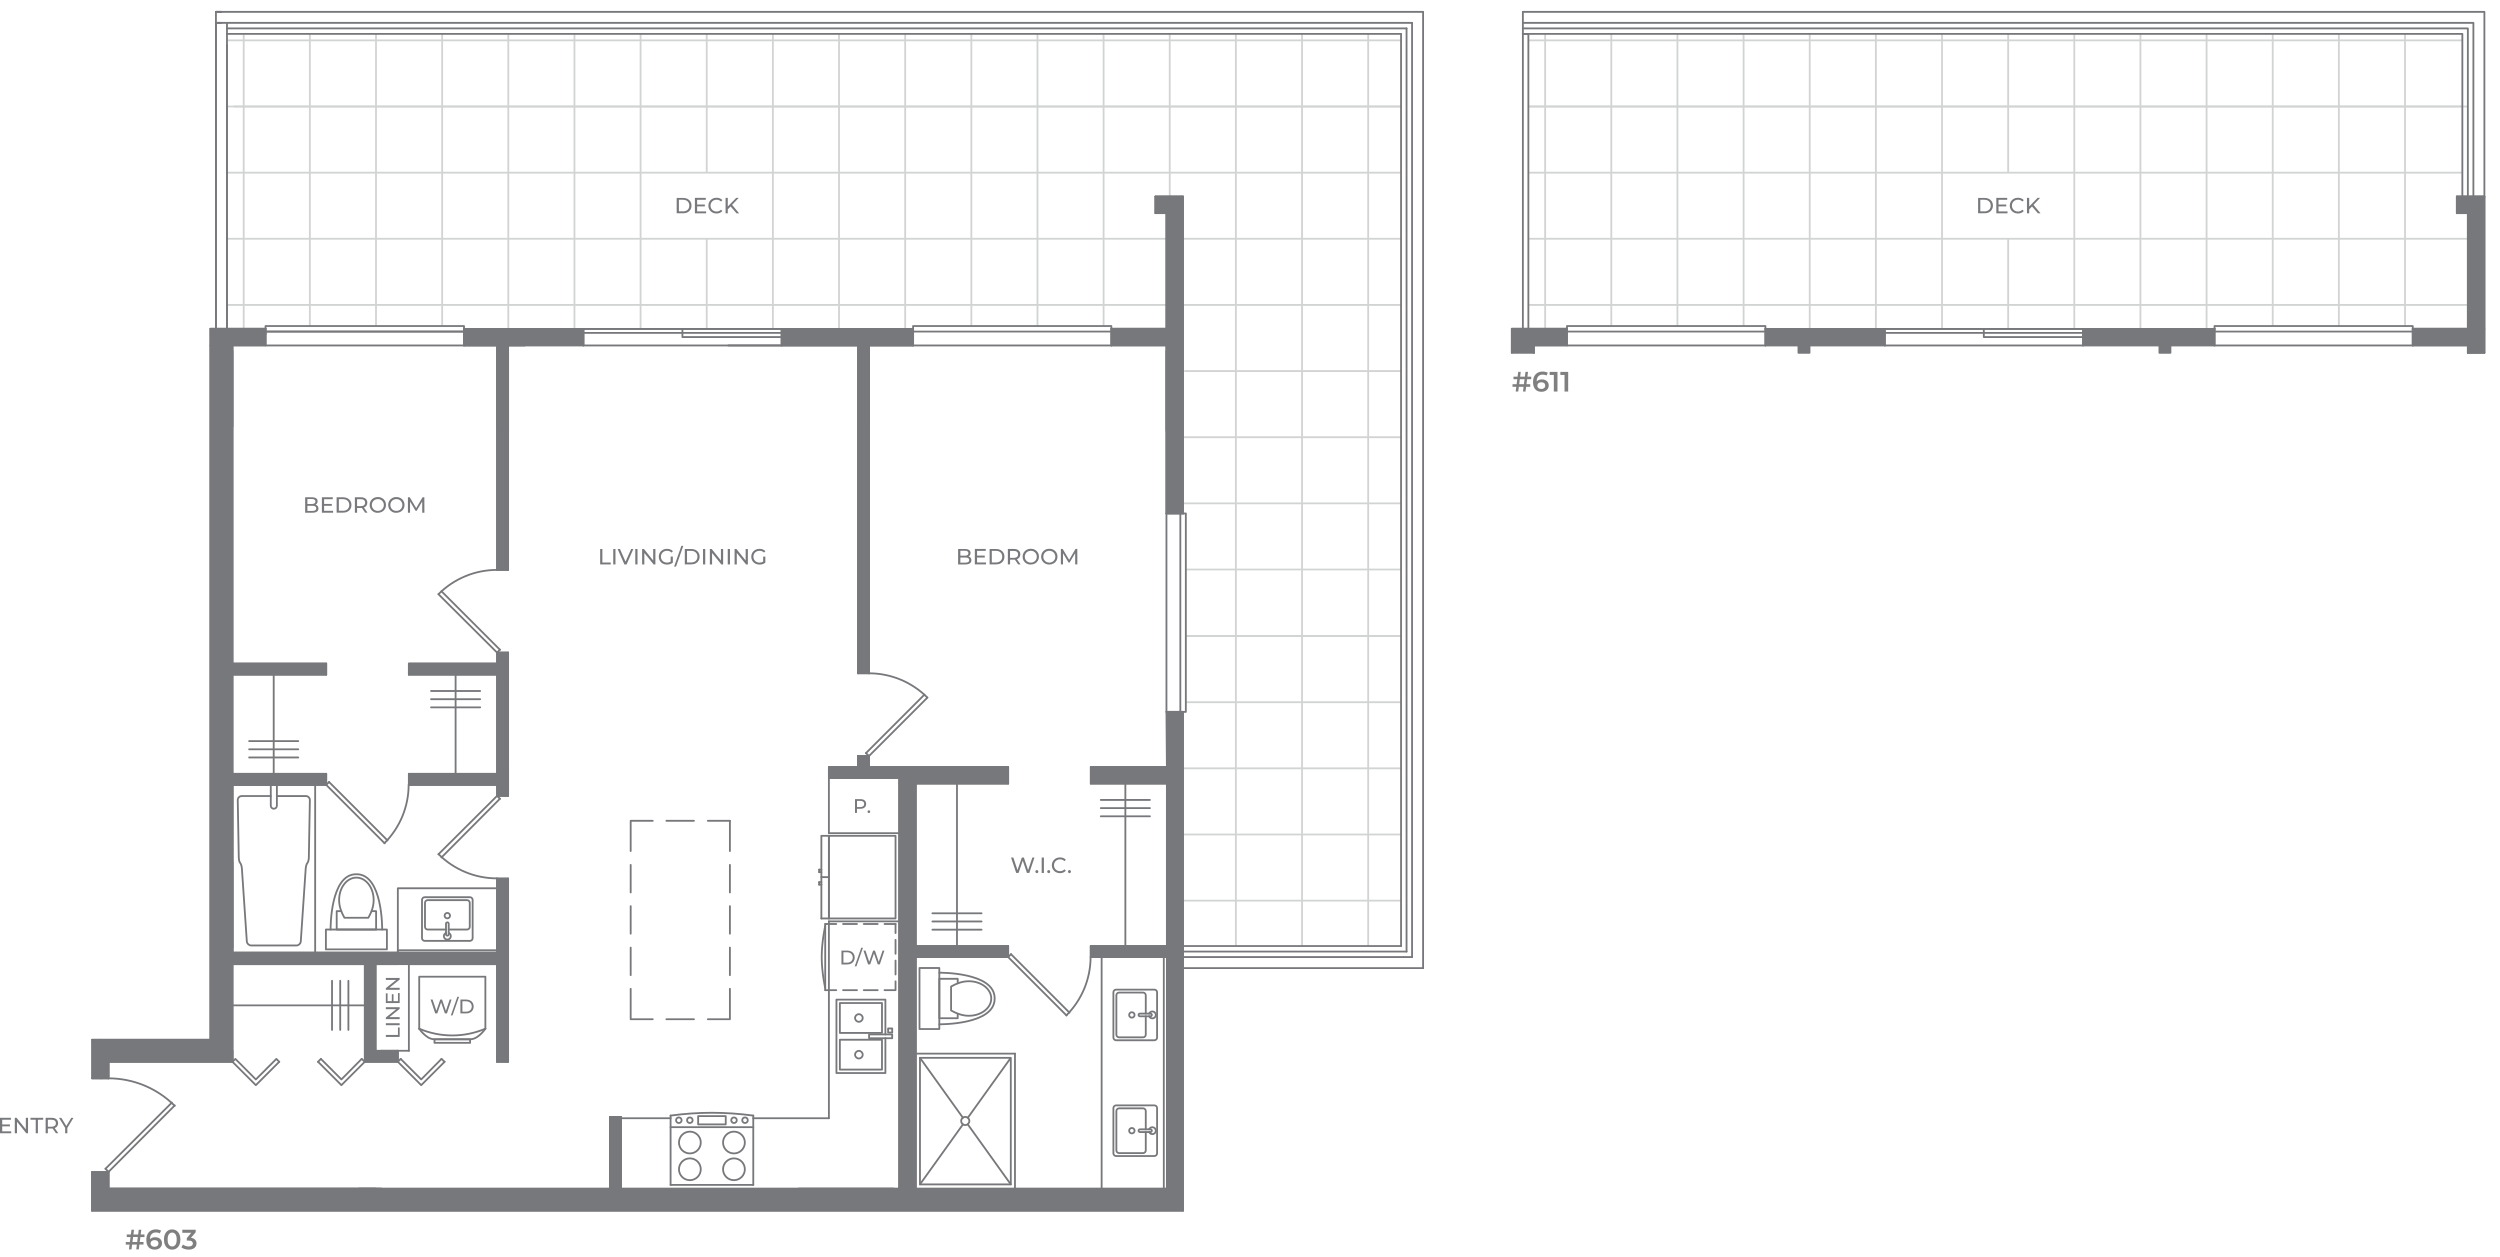 <?xml version="1.0" encoding="utf-8"?>
<!-- Generator: Adobe Illustrator 28.1.0, SVG Export Plug-In . SVG Version: 6.00 Build 0)  -->
<svg version="1.1" xmlns="http://www.w3.org/2000/svg" xmlns:xlink="http://www.w3.org/1999/xlink" x="0px" y="0px"
	 viewBox="0 0 754.38 379.26" style="enable-background:new 0 0 754.38 379.26;" xml:space="preserve">
<style type="text/css">
	.st0{fill:#78797C;}
	.st1{fill:none;stroke:#D2D4D4;stroke-width:0.554;stroke-linejoin:round;stroke-miterlimit:10;}
	.st2{fill:#77787B;stroke:#77787B;stroke-width:0.554;stroke-linejoin:round;stroke-miterlimit:10;}
	.st3{fill:none;stroke:#77787B;stroke-width:0.554;stroke-linecap:round;stroke-linejoin:round;stroke-miterlimit:10;}
	.st4{fill:#7F7F7F;}
</style>
<g id="Plans">
	<g>
		<g>
			<g>
				<path class="st0" d="M596.9,59.72h1.96c0.49,0,0.93,0.1,1.31,0.29c0.38,0.2,0.68,0.47,0.89,0.82c0.21,0.35,0.32,0.76,0.32,1.21
					c0,0.46-0.11,0.86-0.32,1.21c-0.21,0.35-0.51,0.63-0.89,0.82c-0.38,0.2-0.82,0.29-1.31,0.29h-1.96V59.72z M598.82,63.79
					c0.38,0,0.71-0.07,1-0.22c0.29-0.15,0.51-0.35,0.66-0.62c0.16-0.26,0.23-0.57,0.23-0.91c0-0.35-0.08-0.65-0.23-0.92
					s-0.38-0.47-0.66-0.62c-0.29-0.15-0.62-0.22-1-0.22h-1.26v3.5H598.82z"/>
				<path class="st0" d="M605.77,63.79v0.58h-3.38v-4.66h3.29v0.58h-2.62v1.43h2.33v0.57h-2.33v1.5H605.77z"/>
				<path class="st0" d="M607.65,64.12c-0.38-0.21-0.67-0.49-0.88-0.85s-0.32-0.77-0.32-1.22c0-0.45,0.11-0.86,0.32-1.22
					c0.21-0.36,0.51-0.64,0.88-0.85c0.38-0.21,0.8-0.31,1.26-0.31c0.36,0,0.7,0.06,1,0.18c0.3,0.12,0.56,0.3,0.77,0.54l-0.43,0.42
					c-0.35-0.37-0.79-0.55-1.31-0.55c-0.35,0-0.66,0.08-0.94,0.23s-0.5,0.37-0.66,0.64c-0.16,0.27-0.24,0.58-0.24,0.92
					c0,0.34,0.08,0.64,0.24,0.91c0.16,0.27,0.38,0.49,0.66,0.64s0.59,0.23,0.94,0.23c0.52,0,0.96-0.19,1.31-0.56l0.43,0.42
					c-0.21,0.24-0.47,0.42-0.78,0.55s-0.64,0.19-1,0.19C608.45,64.43,608.03,64.32,607.65,64.12z"/>
				<path class="st0" d="M613.16,62.3l-0.85,0.87v1.2h-0.67v-4.66h0.67v2.6l2.53-2.6h0.76l-1.99,2.1l2.12,2.56h-0.78L613.16,62.3z"
					/>
			</g>
			<line class="st1" x1="461.19" y1="32.14" x2="743.02" y2="32.14"/>
			<line class="st1" x1="461.19" y1="52.1" x2="743.02" y2="52.1"/>
			<line class="st1" x1="461.19" y1="72.05" x2="744.68" y2="72.05"/>
			<line class="st1" x1="461.19" y1="12.18" x2="743.02" y2="12.18"/>
			<line class="st1" x1="461.19" y1="32.14" x2="744.68" y2="32.14"/>
			<line class="st1" x1="461.19" y1="92.01" x2="744.68" y2="92.01"/>
			<line class="st1" x1="466.25" y1="101.05" x2="466.25" y2="10.23"/>
			<line class="st1" x1="486.21" y1="98.33" x2="486.21" y2="10.23"/>
			<line class="st1" x1="506.17" y1="98.33" x2="506.17" y2="10.23"/>
			<line class="st1" x1="526.13" y1="98.33" x2="526.13" y2="10.23"/>
			<line class="st1" x1="546.09" y1="99.21" x2="546.09" y2="10.23"/>
			<line class="st1" x1="566.05" y1="99.21" x2="566.05" y2="10.23"/>
			<line class="st1" x1="586.01" y1="99.21" x2="586.01" y2="10.23"/>
			<line class="st1" x1="645.88" y1="99.21" x2="645.88" y2="10.23"/>
			<line class="st1" x1="625.92" y1="99.21" x2="625.92" y2="10.23"/>
			<line class="st1" x1="605.97" y1="52.1" x2="605.97" y2="10.23"/>
			<line class="st1" x1="605.97" y1="99.25" x2="605.97" y2="72.05"/>
			<line class="st1" x1="665.84" y1="99.21" x2="665.84" y2="10.23"/>
			<line class="st1" x1="685.8" y1="98.33" x2="685.8" y2="10.23"/>
			<line class="st1" x1="705.76" y1="98.32" x2="705.76" y2="10.23"/>
			<line class="st1" x1="725.72" y1="98.33" x2="725.72" y2="10.23"/>
			<polygon class="st2" points="741.36,64.25 744.68,64.25 744.68,99.18 728.05,99.18 728.05,104.17 744.68,104.17 744.68,106.46 
				749.67,106.46 749.67,104.17 749.67,99.18 749.67,59.26 741.36,59.26 			"/>
			<polygon class="st2" points="651.61,106.46 654.93,106.46 654.93,104.24 668.24,104.24 668.24,99.25 628.56,99.25 628.56,104.24 
				651.61,104.24 			"/>
			<polyline class="st3" points="749.67,59.33 749.67,3.58 459.53,3.58 			"/>
			<polyline class="st3" points="746.35,59.33 746.35,6.9 459.53,6.9 			"/>
			<polyline class="st3" points="744.68,59.33 744.68,8.57 459.53,8.57 			"/>
			<polyline class="st3" points="743.02,59.33 743.02,10.23 459.53,10.23 			"/>
			<path class="st3" d="M728.05,99.25"/>
			<line class="st3" x1="749.67" y1="106.46" x2="749.67" y2="99.25"/>
			<line class="st3" x1="668.24" y1="99.25" x2="628.56" y2="99.25"/>
			<line class="st3" x1="568.75" y1="99.25" x2="532.72" y2="99.25"/>
			<line class="st3" x1="472.84" y1="99.25" x2="459.53" y2="99.25"/>
			<line class="st3" x1="744.68" y1="106.46" x2="744.68" y2="104.24"/>
			<line class="st3" x1="628.56" y1="104.24" x2="628.56" y2="99.25"/>
			<line class="st3" x1="568.75" y1="104.24" x2="568.75" y2="99.25"/>
			<line class="st3" x1="744.68" y1="104.24" x2="728.05" y2="104.24"/>
			<polyline class="st3" points="472.84,99.25 472.84,104.24 462.86,104.24 462.86,106.46 			"/>
			<line class="st3" x1="532.72" y1="99.25" x2="532.72" y2="104.24"/>
			<line class="st3" x1="461.19" y1="99.25" x2="461.19" y2="10.23"/>
			<line class="st3" x1="459.53" y1="99.25" x2="459.53" y2="3.58"/>
			<line class="st3" x1="744.68" y1="106.46" x2="749.67" y2="106.46"/>
			<line class="st3" x1="728.05" y1="104.24" x2="668.24" y2="104.24"/>
			<line class="st3" x1="728.05" y1="100.05" x2="668.24" y2="100.05"/>
			<polyline class="st3" points="728.05,99.25 728.05,98.38 668.24,98.38 668.24,99.25 			"/>
			<line class="st3" x1="668.24" y1="104.24" x2="668.24" y2="99.25"/>
			<line class="st3" x1="532.72" y1="104.24" x2="472.84" y2="104.24"/>
			<line class="st3" x1="532.72" y1="100.05" x2="472.84" y2="100.05"/>
			<polyline class="st3" points="532.72,99.25 532.72,98.38 472.84,98.38 472.84,99.25 			"/>
			<line class="st3" x1="628.56" y1="99.25" x2="568.75" y2="99.25"/>
			<line class="st3" x1="741.36" y1="59.33" x2="749.67" y2="59.33"/>
			<line class="st3" x1="741.36" y1="64.32" x2="744.68" y2="64.32"/>
			<line class="st3" x1="749.67" y1="99.25" x2="749.67" y2="59.33"/>
			<polyline class="st3" points="744.68,64.32 744.68,99.25 728.05,99.25 728.05,104.24 			"/>
			<line class="st3" x1="741.36" y1="64.32" x2="741.36" y2="59.33"/>
			<line class="st3" x1="461.19" y1="10.23" x2="459.53" y2="10.23"/>
			<line class="st3" x1="568.75" y1="100.45" x2="628.56" y2="100.45"/>
			<polyline class="st3" points="628.56,99.25 568.75,99.25 598.62,99.25 598.62,101.71 628.56,101.71 			"/>
			<line class="st3" x1="568.75" y1="104.24" x2="628.56" y2="104.24"/>
			<polyline class="st3" points="456.2,106.46 456.2,106.46 456.2,104.24 			"/>
			<line class="st3" x1="459.53" y1="99.25" x2="456.2" y2="99.25"/>
			<line class="st3" x1="456.2" y1="99.25" x2="456.2" y2="104.24"/>
			<line class="st3" x1="462.86" y1="106.46" x2="462.86" y2="106.46"/>
			<line class="st3" x1="744.68" y1="106.46" x2="744.68" y2="106.46"/>
			<path class="st3" d="M628.56,104.24"/>
			<polygon class="st2" points="532.72,99.25 532.72,104.24 542.69,104.24 542.69,106.46 546.02,106.46 546.02,104.24 
				568.75,104.24 568.75,99.25 			"/>
			<g>
				<polygon class="st2" points="462.86,106.46 462.86,106.46 462.86,106.46 462.86,106.46 462.86,106.46 462.86,106.46 
					462.86,106.46 462.86,106.46 462.86,104.17 472.84,104.17 472.84,99.18 462.86,99.18 456.2,99.18 456.2,103.11 456.2,104.17 
					456.2,106.46 456.2,106.46 456.2,106.46 456.2,106.46 456.2,106.46 456.2,106.46 456.2,106.46 456.2,106.46 456.2,106.46 
					456.2,106.46 462.86,106.46 462.86,106.46 462.86,106.46 				"/>
				<polygon class="st2" points="462.86,106.46 462.86,106.46 462.86,106.46 462.86,106.46 462.86,106.46 462.86,106.46 
					462.86,106.46 462.86,106.46 462.86,106.46 462.86,106.46 462.86,106.46 462.86,106.46 462.86,106.46 462.86,106.46 
					462.86,106.46 462.86,106.46 				"/>
			</g>
		</g>
		<g>
			<g>
				<path class="st0" d="M204.19,59.72h1.96c0.49,0,0.93,0.1,1.31,0.29c0.38,0.2,0.68,0.47,0.89,0.82c0.21,0.35,0.32,0.76,0.32,1.21
					c0,0.46-0.11,0.86-0.32,1.21c-0.21,0.35-0.51,0.63-0.89,0.82c-0.38,0.2-0.82,0.29-1.31,0.29h-1.96V59.72z M206.12,63.79
					c0.38,0,0.71-0.07,1-0.22c0.29-0.15,0.51-0.35,0.66-0.62c0.16-0.26,0.23-0.57,0.23-0.91c0-0.35-0.08-0.65-0.23-0.92
					s-0.38-0.47-0.66-0.62c-0.29-0.15-0.62-0.22-1-0.22h-1.26v3.5H206.12z"/>
				<path class="st0" d="M213.07,63.79v0.58h-3.38v-4.66h3.29v0.58h-2.62v1.43h2.33v0.57h-2.33v1.5H213.07z"/>
				<path class="st0" d="M214.95,64.12c-0.38-0.21-0.67-0.49-0.88-0.85s-0.32-0.77-0.32-1.22c0-0.45,0.11-0.86,0.32-1.22
					c0.21-0.36,0.51-0.64,0.88-0.85c0.38-0.21,0.8-0.31,1.26-0.31c0.36,0,0.7,0.06,1,0.18c0.3,0.12,0.56,0.3,0.77,0.54l-0.43,0.42
					c-0.35-0.37-0.79-0.55-1.31-0.55c-0.35,0-0.66,0.08-0.94,0.23s-0.5,0.37-0.66,0.64c-0.16,0.27-0.24,0.58-0.24,0.92
					c0,0.34,0.08,0.64,0.24,0.91c0.16,0.27,0.38,0.49,0.66,0.64s0.59,0.23,0.94,0.23c0.52,0,0.96-0.19,1.31-0.56l0.43,0.42
					c-0.21,0.24-0.47,0.42-0.78,0.55s-0.64,0.19-1,0.19C215.75,64.43,215.32,64.32,214.95,64.12z"/>
				<path class="st0" d="M220.46,62.3l-0.85,0.87v1.2h-0.67v-4.66h0.67v2.6l2.53-2.6h0.76l-1.99,2.1l2.12,2.56h-0.78L220.46,62.3z"
					/>
			</g>
			<line class="st1" x1="70.57" y1="32.14" x2="422.77" y2="32.14"/>
			<line class="st1" x1="68.49" y1="52.1" x2="422.77" y2="52.1"/>
			<line class="st1" x1="68.49" y1="72.05" x2="422.77" y2="72.05"/>
			<line class="st1" x1="68.49" y1="12.18" x2="422.77" y2="12.18"/>
			<line class="st1" x1="68.49" y1="32.14" x2="422.77" y2="32.14"/>
			<line class="st1" x1="68.49" y1="92.01" x2="422.77" y2="92.01"/>
			<line class="st1" x1="357.35" y1="111.97" x2="422.77" y2="111.97"/>
			<line class="st1" x1="356.97" y1="131.93" x2="422.77" y2="131.93"/>
			<line class="st1" x1="356.97" y1="151.89" x2="422.77" y2="151.89"/>
			<line class="st1" x1="357.83" y1="171.85" x2="422.77" y2="171.85"/>
			<line class="st1" x1="358.21" y1="191.93" x2="422.77" y2="191.93"/>
			<line class="st1" x1="357.83" y1="211.89" x2="422.77" y2="211.89"/>
			<line class="st1" x1="356.97" y1="231.85" x2="422.77" y2="231.85"/>
			<line class="st1" x1="357.83" y1="191.93" x2="422.77" y2="191.93"/>
			<line class="st1" x1="356.97" y1="251.81" x2="422.77" y2="251.81"/>
			<line class="st1" x1="356.97" y1="271.77" x2="422.77" y2="271.77"/>
			<line class="st1" x1="73.54" y1="101.05" x2="73.54" y2="10.23"/>
			<line class="st1" x1="93.5" y1="98.33" x2="93.5" y2="10.23"/>
			<line class="st1" x1="113.46" y1="98.33" x2="113.46" y2="10.23"/>
			<line class="st1" x1="133.42" y1="98.33" x2="133.42" y2="10.23"/>
			<line class="st1" x1="153.38" y1="99.21" x2="153.38" y2="10.23"/>
			<line class="st1" x1="173.34" y1="99.21" x2="173.34" y2="10.23"/>
			<line class="st1" x1="193.3" y1="99.21" x2="193.3" y2="10.23"/>
			<line class="st1" x1="253.18" y1="99.21" x2="253.18" y2="10.23"/>
			<line class="st1" x1="233.22" y1="99.21" x2="233.22" y2="10.23"/>
			<line class="st1" x1="213.26" y1="52.1" x2="213.26" y2="10.23"/>
			<line class="st1" x1="213.26" y1="99.25" x2="213.26" y2="72.05"/>
			<line class="st1" x1="273.14" y1="99.21" x2="273.14" y2="10.23"/>
			<line class="st1" x1="293.1" y1="98.33" x2="293.1" y2="10.23"/>
			<line class="st1" x1="313.06" y1="98.32" x2="313.06" y2="10.23"/>
			<line class="st1" x1="333.01" y1="98.33" x2="333.01" y2="10.23"/>
			<line class="st1" x1="352.97" y1="99.21" x2="352.97" y2="10.23"/>
			<line class="st1" x1="372.93" y1="285.47" x2="372.93" y2="10.24"/>
			<line class="st1" x1="392.89" y1="285.47" x2="392.89" y2="10.23"/>
			<line class="st1" x1="412.85" y1="285.47" x2="412.85" y2="10.24"/>
			<g>
				<path class="st0" d="M312.15,258.76l-1.56,4.66h-0.7l-1.27-3.72l-1.27,3.72h-0.71l-1.56-4.66h0.69l1.26,3.79l1.31-3.79h0.61
					l1.28,3.81l1.28-3.81H312.15z"/>
				<path class="st0" d="M312.56,263.33c-0.09-0.09-0.13-0.2-0.13-0.33c0-0.13,0.04-0.24,0.13-0.32c0.09-0.09,0.19-0.13,0.32-0.13
					c0.12,0,0.23,0.04,0.31,0.13s0.13,0.19,0.13,0.33s-0.04,0.24-0.13,0.33c-0.09,0.09-0.19,0.13-0.31,0.13
					C312.75,263.46,312.65,263.42,312.56,263.33z"/>
				<path class="st0" d="M314.33,258.76h0.67v4.66h-0.67V258.76z"/>
				<path class="st0" d="M316.13,263.33c-0.09-0.09-0.13-0.2-0.13-0.33c0-0.13,0.04-0.24,0.13-0.32c0.09-0.09,0.19-0.13,0.32-0.13
					c0.12,0,0.23,0.04,0.31,0.13s0.13,0.19,0.13,0.33s-0.04,0.24-0.13,0.33c-0.09,0.09-0.19,0.13-0.31,0.13
					C316.33,263.46,316.22,263.42,316.13,263.33z"/>
				<path class="st0" d="M318.59,263.17c-0.38-0.21-0.67-0.49-0.88-0.85s-0.32-0.77-0.32-1.22c0-0.45,0.11-0.86,0.32-1.22
					c0.21-0.36,0.51-0.64,0.88-0.85c0.38-0.21,0.8-0.31,1.26-0.31c0.36,0,0.7,0.06,1,0.18c0.3,0.12,0.56,0.3,0.77,0.54l-0.43,0.42
					c-0.35-0.37-0.79-0.55-1.31-0.55c-0.35,0-0.66,0.08-0.94,0.23s-0.5,0.37-0.66,0.64c-0.16,0.27-0.24,0.58-0.24,0.92
					c0,0.34,0.08,0.64,0.24,0.91c0.16,0.27,0.38,0.49,0.66,0.64s0.59,0.23,0.94,0.23c0.52,0,0.96-0.19,1.31-0.56l0.43,0.42
					c-0.21,0.24-0.47,0.42-0.78,0.55s-0.64,0.19-1,0.19C319.38,263.47,318.96,263.37,318.59,263.17z"/>
				<path class="st0" d="M322.4,263.33c-0.09-0.09-0.13-0.2-0.13-0.33c0-0.13,0.04-0.24,0.13-0.32c0.09-0.09,0.19-0.13,0.32-0.13
					c0.12,0,0.23,0.04,0.31,0.13s0.13,0.19,0.13,0.33s-0.04,0.24-0.13,0.33c-0.09,0.09-0.19,0.13-0.31,0.13
					C322.6,263.46,322.49,263.42,322.4,263.33z"/>
			</g>
			<g>
				<path class="st0" d="M181.1,165.66h0.67v4.08h2.52v0.58h-3.19V165.66z"/>
				<path class="st0" d="M185.05,165.66h0.67v4.66h-0.67V165.66z"/>
				<path class="st0" d="M191.11,165.66l-2.04,4.66h-0.66l-2.05-4.66h0.72l1.68,3.83l1.69-3.83H191.11z"/>
				<path class="st0" d="M191.7,165.66h0.67v4.66h-0.67V165.66z"/>
				<path class="st0" d="M197.77,165.66v4.66h-0.55l-2.79-3.47v3.47h-0.67v-4.66h0.55l2.79,3.47v-3.47H197.77z"/>
				<path class="st0" d="M202.39,167.96h0.64v1.82c-0.23,0.19-0.5,0.34-0.81,0.44c-0.31,0.1-0.62,0.15-0.96,0.15
					c-0.47,0-0.89-0.1-1.27-0.31s-0.67-0.49-0.89-0.85c-0.21-0.36-0.32-0.77-0.32-1.22c0-0.45,0.11-0.86,0.32-1.22
					c0.22-0.36,0.51-0.65,0.89-0.85c0.38-0.2,0.81-0.31,1.28-0.31c0.37,0,0.71,0.06,1.01,0.18s0.56,0.3,0.77,0.54l-0.41,0.41
					c-0.37-0.36-0.82-0.54-1.35-0.54c-0.35,0-0.67,0.08-0.96,0.23c-0.28,0.15-0.5,0.37-0.66,0.64c-0.16,0.27-0.24,0.58-0.24,0.92
					c0,0.34,0.08,0.64,0.24,0.91c0.16,0.27,0.38,0.49,0.66,0.64c0.28,0.16,0.6,0.23,0.95,0.23c0.42,0,0.78-0.1,1.09-0.3V167.96z"/>
				<path class="st0" d="M205.61,164.71h0.58l-2.2,6.27h-0.58L205.61,164.71z"/>
				<path class="st0" d="M206.64,165.66h1.96c0.49,0,0.93,0.1,1.31,0.29c0.38,0.2,0.68,0.47,0.89,0.82
					c0.21,0.35,0.32,0.76,0.32,1.21c0,0.46-0.11,0.86-0.32,1.21c-0.21,0.35-0.51,0.63-0.89,0.82c-0.38,0.2-0.82,0.29-1.31,0.29
					h-1.96V165.66z M208.57,169.73c0.38,0,0.71-0.07,1-0.22c0.29-0.15,0.51-0.35,0.66-0.62c0.16-0.26,0.23-0.57,0.23-0.91
					c0-0.35-0.08-0.65-0.23-0.92s-0.38-0.47-0.66-0.62c-0.29-0.15-0.62-0.22-1-0.22h-1.26v3.5H208.57z"/>
				<path class="st0" d="M212.14,165.66h0.67v4.66h-0.67V165.66z"/>
				<path class="st0" d="M218.21,165.66v4.66h-0.55l-2.79-3.47v3.47h-0.67v-4.66h0.55l2.79,3.47v-3.47H218.21z"/>
				<path class="st0" d="M219.6,165.66h0.67v4.66h-0.67V165.66z"/>
				<path class="st0" d="M225.67,165.66v4.66h-0.55l-2.79-3.47v3.47h-0.67v-4.66h0.55l2.79,3.47v-3.47H225.67z"/>
				<path class="st0" d="M230.3,167.96h0.64v1.82c-0.23,0.19-0.5,0.34-0.81,0.44c-0.31,0.1-0.62,0.15-0.96,0.15
					c-0.47,0-0.89-0.1-1.27-0.31s-0.67-0.49-0.89-0.85c-0.21-0.36-0.32-0.77-0.32-1.22c0-0.45,0.11-0.86,0.32-1.22
					c0.22-0.36,0.51-0.65,0.89-0.85c0.38-0.2,0.81-0.31,1.28-0.31c0.37,0,0.71,0.06,1.01,0.18s0.56,0.3,0.77,0.54l-0.41,0.41
					c-0.37-0.36-0.82-0.54-1.35-0.54c-0.35,0-0.67,0.08-0.96,0.23c-0.28,0.15-0.5,0.37-0.66,0.64c-0.16,0.27-0.24,0.58-0.24,0.92
					c0,0.34,0.08,0.64,0.24,0.91c0.16,0.27,0.38,0.49,0.66,0.64c0.28,0.16,0.6,0.23,0.95,0.23c0.42,0,0.78-0.1,1.09-0.3V167.96z"/>
			</g>
			<g>
				<path class="st0" d="M95.86,152.7c0.16,0.2,0.23,0.45,0.23,0.75c0,0.4-0.15,0.71-0.46,0.93c-0.3,0.22-0.75,0.33-1.33,0.33h-2.22
					v-4.66h2.09c0.53,0,0.94,0.11,1.23,0.32c0.29,0.21,0.44,0.51,0.44,0.88c0,0.24-0.06,0.46-0.17,0.63
					c-0.11,0.18-0.27,0.31-0.46,0.41C95.49,152.37,95.71,152.51,95.86,152.7z M92.76,150.59v1.49h1.36c0.34,0,0.6-0.06,0.79-0.19
					c0.18-0.13,0.28-0.31,0.28-0.56s-0.09-0.43-0.28-0.56c-0.18-0.13-0.45-0.19-0.79-0.19H92.76z M95.14,153.98
					c0.19-0.12,0.29-0.32,0.29-0.58c0-0.52-0.38-0.78-1.14-0.78h-1.53v1.55h1.53C94.66,154.17,94.95,154.11,95.14,153.98z"/>
				<path class="st0" d="M100.51,154.13v0.58h-3.38v-4.66h3.29v0.58h-2.62v1.43h2.33v0.57h-2.33v1.5H100.51z"/>
				<path class="st0" d="M101.58,150.05h1.96c0.49,0,0.93,0.1,1.31,0.29c0.38,0.2,0.68,0.47,0.89,0.82
					c0.21,0.35,0.32,0.76,0.32,1.21c0,0.46-0.11,0.86-0.32,1.21c-0.21,0.35-0.51,0.63-0.89,0.82c-0.38,0.2-0.82,0.29-1.31,0.29
					h-1.96V150.05z M103.51,154.13c0.38,0,0.71-0.07,1-0.22c0.29-0.15,0.51-0.35,0.66-0.62c0.16-0.26,0.23-0.57,0.23-0.91
					c0-0.35-0.08-0.65-0.23-0.92s-0.38-0.47-0.66-0.62c-0.29-0.15-0.62-0.22-1-0.22h-1.26v3.5H103.51z"/>
				<path class="st0" d="M110.19,154.71l-1-1.43c-0.12,0.01-0.22,0.01-0.29,0.01h-1.15v1.42h-0.67v-4.66h1.82
					c0.6,0,1.08,0.14,1.42,0.43s0.52,0.69,0.52,1.19c0,0.36-0.09,0.67-0.27,0.92c-0.18,0.25-0.43,0.44-0.76,0.55l1.1,1.56H110.19z
					 M109.84,152.45c0.22-0.18,0.33-0.44,0.33-0.78c0-0.34-0.11-0.59-0.33-0.77c-0.22-0.18-0.54-0.27-0.96-0.27h-1.13v2.1h1.13
					C109.3,152.73,109.62,152.64,109.84,152.45z"/>
				<path class="st0" d="M112.75,154.45c-0.38-0.21-0.67-0.49-0.89-0.86c-0.21-0.36-0.32-0.77-0.32-1.22c0-0.45,0.11-0.85,0.32-1.22
					c0.22-0.36,0.51-0.65,0.89-0.86c0.38-0.21,0.8-0.31,1.27-0.31c0.47,0,0.89,0.1,1.26,0.31c0.38,0.21,0.67,0.49,0.88,0.85
					c0.21,0.36,0.32,0.77,0.32,1.22c0,0.45-0.11,0.86-0.32,1.22s-0.51,0.65-0.88,0.85s-0.8,0.31-1.26,0.31
					C113.55,154.76,113.12,154.66,112.75,154.45z M114.94,153.94c0.27-0.16,0.49-0.37,0.65-0.64c0.16-0.27,0.24-0.58,0.24-0.91
					c0-0.34-0.08-0.64-0.24-0.92c-0.16-0.27-0.37-0.49-0.65-0.64c-0.27-0.16-0.58-0.23-0.92-0.23s-0.65,0.08-0.93,0.23
					s-0.5,0.37-0.65,0.64c-0.16,0.27-0.24,0.58-0.24,0.92c0,0.34,0.08,0.64,0.24,0.91c0.16,0.27,0.38,0.49,0.65,0.64
					s0.59,0.23,0.93,0.23S114.67,154.09,114.94,153.94z"/>
				<path class="st0" d="M118.34,154.45c-0.38-0.21-0.67-0.49-0.89-0.86c-0.21-0.36-0.32-0.77-0.32-1.22c0-0.45,0.11-0.85,0.32-1.22
					c0.22-0.36,0.51-0.65,0.89-0.86c0.38-0.21,0.8-0.31,1.27-0.31c0.47,0,0.89,0.1,1.26,0.31c0.38,0.21,0.67,0.49,0.88,0.85
					c0.21,0.36,0.32,0.77,0.32,1.22c0,0.45-0.11,0.86-0.32,1.22s-0.51,0.65-0.88,0.85s-0.8,0.31-1.26,0.31
					C119.14,154.76,118.71,154.66,118.34,154.45z M120.53,153.94c0.27-0.16,0.49-0.37,0.65-0.64c0.16-0.27,0.24-0.58,0.24-0.91
					c0-0.34-0.08-0.64-0.24-0.92c-0.16-0.27-0.37-0.49-0.65-0.64c-0.27-0.16-0.58-0.23-0.92-0.23s-0.65,0.08-0.93,0.23
					s-0.5,0.37-0.65,0.64c-0.16,0.27-0.24,0.58-0.24,0.92c0,0.34,0.08,0.64,0.24,0.91c0.16,0.27,0.38,0.49,0.65,0.64
					s0.59,0.23,0.93,0.23S120.26,154.09,120.53,153.94z"/>
				<path class="st0" d="M127.41,154.71l-0.01-3.39l-1.68,2.83h-0.31l-1.68-2.81v3.37h-0.64v-4.66h0.55l1.94,3.27l1.92-3.27h0.55
					l0.01,4.66H127.41z"/>
			</g>
			<g>
				<path class="st0" d="M136.26,301.62l-1.39,4.17h-0.63l-1.14-3.33l-1.14,3.33h-0.64l-1.39-4.17h0.61l1.13,3.39l1.17-3.39h0.55
					l1.15,3.41l1.15-3.41H136.26z"/>
				<path class="st0" d="M138.01,300.78h0.52l-1.97,5.61h-0.52L138.01,300.78z"/>
				<path class="st0" d="M138.93,301.62h1.76c0.44,0,0.83,0.09,1.17,0.26c0.34,0.17,0.61,0.42,0.79,0.74
					c0.19,0.32,0.28,0.68,0.28,1.09s-0.09,0.77-0.28,1.09c-0.19,0.32-0.45,0.56-0.79,0.74c-0.34,0.18-0.73,0.26-1.17,0.26h-1.76
					V301.62z M140.66,305.28c0.34,0,0.63-0.07,0.89-0.2c0.26-0.13,0.45-0.32,0.59-0.55c0.14-0.24,0.21-0.51,0.21-0.82
					s-0.07-0.58-0.21-0.82c-0.14-0.24-0.34-0.42-0.59-0.55s-0.55-0.2-0.89-0.2h-1.13v3.13H140.66z"/>
			</g>
			<g>
				<path class="st0" d="M253.91,286.84h1.76c0.44,0,0.83,0.09,1.17,0.26c0.34,0.17,0.61,0.42,0.79,0.74
					c0.19,0.32,0.28,0.68,0.28,1.09s-0.09,0.77-0.28,1.09c-0.19,0.32-0.45,0.56-0.79,0.74c-0.34,0.18-0.73,0.26-1.17,0.26h-1.76
					V286.84z M255.63,290.49c0.34,0,0.63-0.07,0.89-0.2c0.26-0.13,0.45-0.32,0.59-0.55c0.14-0.24,0.21-0.51,0.21-0.82
					s-0.07-0.58-0.21-0.82c-0.14-0.24-0.34-0.42-0.59-0.55s-0.55-0.2-0.89-0.2h-1.13v3.13H255.63z"/>
				<path class="st0" d="M259.88,285.99h0.52l-1.97,5.61h-0.52L259.88,285.99z"/>
				<path class="st0" d="M266.88,286.84l-1.39,4.17h-0.63l-1.14-3.33l-1.14,3.33h-0.64l-1.39-4.17h0.61l1.13,3.39l1.17-3.39h0.55
					l1.15,3.41l1.15-3.41H266.88z"/>
			</g>
			<g>
				<path class="st0" d="M3.38,341.38v0.58H0v-4.66h3.29v0.58H0.67v1.43H3v0.57H0.67v1.5H3.38z"/>
				<path class="st0" d="M8.46,337.3v4.66H7.92l-2.79-3.47v3.47H4.46v-4.66H5l2.79,3.47v-3.47H8.46z"/>
				<path class="st0" d="M10.79,337.88h-1.6v-0.58h3.85v0.58h-1.6v4.08h-0.66V337.88z"/>
				<path class="st0" d="M16.88,341.96l-1-1.43c-0.12,0.01-0.22,0.01-0.29,0.01h-1.15v1.42h-0.67v-4.66h1.82
					c0.6,0,1.08,0.14,1.42,0.43s0.52,0.69,0.52,1.19c0,0.36-0.09,0.67-0.27,0.92c-0.18,0.25-0.43,0.44-0.76,0.55l1.1,1.56H16.88z
					 M16.53,339.71c0.22-0.18,0.33-0.44,0.33-0.78c0-0.34-0.11-0.59-0.33-0.77c-0.22-0.18-0.54-0.27-0.96-0.27h-1.13v2.1h1.13
					C15.98,339.98,16.3,339.89,16.53,339.71z"/>
				<path class="st0" d="M20.32,340.35v1.61h-0.66v-1.62l-1.85-3.03h0.71l1.49,2.46l1.5-2.46h0.66L20.32,340.35z"/>
			</g>
			<g>
				<path class="st0" d="M292.89,168.31c0.16,0.2,0.23,0.45,0.23,0.75c0,0.4-0.15,0.71-0.46,0.93c-0.3,0.22-0.75,0.33-1.33,0.33
					h-2.22v-4.66h2.09c0.53,0,0.94,0.11,1.23,0.32c0.29,0.21,0.44,0.51,0.44,0.88c0,0.24-0.06,0.46-0.17,0.63
					c-0.11,0.18-0.27,0.31-0.46,0.41C292.53,167.97,292.74,168.11,292.89,168.31z M289.79,166.19v1.49h1.36
					c0.34,0,0.6-0.06,0.79-0.19c0.18-0.13,0.28-0.31,0.28-0.56s-0.09-0.43-0.28-0.56c-0.18-0.13-0.45-0.19-0.79-0.19H289.79z
					 M292.17,169.59c0.19-0.12,0.29-0.32,0.29-0.58c0-0.52-0.38-0.78-1.14-0.78h-1.53v1.55h1.53
					C291.7,169.77,291.98,169.71,292.17,169.59z"/>
				<path class="st0" d="M297.54,169.73v0.58h-3.38v-4.66h3.29v0.58h-2.62v1.43h2.33v0.57h-2.33v1.5H297.54z"/>
				<path class="st0" d="M298.62,165.66h1.96c0.49,0,0.93,0.1,1.31,0.29c0.38,0.2,0.68,0.47,0.89,0.82
					c0.21,0.35,0.32,0.76,0.32,1.21c0,0.46-0.11,0.86-0.32,1.21c-0.21,0.35-0.51,0.63-0.89,0.82c-0.38,0.2-0.82,0.29-1.31,0.29
					h-1.96V165.66z M300.54,169.73c0.38,0,0.71-0.07,1-0.22c0.29-0.15,0.51-0.35,0.66-0.62c0.16-0.26,0.23-0.57,0.23-0.91
					c0-0.35-0.08-0.65-0.23-0.92s-0.38-0.47-0.66-0.62c-0.29-0.15-0.62-0.22-1-0.22h-1.26v3.5H300.54z"/>
				<path class="st0" d="M307.23,170.31l-1-1.43c-0.12,0.01-0.22,0.01-0.29,0.01h-1.15v1.42h-0.67v-4.66h1.82
					c0.6,0,1.08,0.14,1.42,0.43s0.52,0.69,0.52,1.19c0,0.36-0.09,0.67-0.27,0.92c-0.18,0.25-0.43,0.44-0.76,0.55l1.1,1.56H307.23z
					 M306.87,168.06c0.22-0.18,0.33-0.44,0.33-0.78c0-0.34-0.11-0.59-0.33-0.77c-0.22-0.18-0.54-0.27-0.96-0.27h-1.13v2.1h1.13
					C306.33,168.33,306.65,168.24,306.87,168.06z"/>
				<path class="st0" d="M309.78,170.06c-0.38-0.21-0.67-0.49-0.89-0.86c-0.21-0.36-0.32-0.77-0.32-1.22c0-0.45,0.11-0.85,0.32-1.22
					c0.22-0.36,0.51-0.65,0.89-0.86c0.38-0.21,0.8-0.31,1.27-0.31c0.47,0,0.89,0.1,1.26,0.31c0.38,0.21,0.67,0.49,0.88,0.85
					c0.21,0.36,0.32,0.77,0.32,1.22c0,0.45-0.11,0.86-0.32,1.22s-0.51,0.65-0.88,0.85s-0.8,0.31-1.26,0.31
					C310.58,170.37,310.16,170.26,309.78,170.06z M311.97,169.54c0.27-0.16,0.49-0.37,0.65-0.64c0.16-0.27,0.24-0.58,0.24-0.91
					c0-0.34-0.08-0.64-0.24-0.92c-0.16-0.27-0.37-0.49-0.65-0.64c-0.27-0.16-0.58-0.23-0.92-0.23s-0.65,0.08-0.93,0.23
					s-0.5,0.37-0.65,0.64c-0.16,0.27-0.24,0.58-0.24,0.92c0,0.34,0.08,0.64,0.24,0.91c0.16,0.27,0.38,0.49,0.65,0.64
					s0.59,0.23,0.93,0.23S311.7,169.7,311.97,169.54z"/>
				<path class="st0" d="M315.37,170.06c-0.38-0.21-0.67-0.49-0.89-0.86c-0.21-0.36-0.32-0.77-0.32-1.22c0-0.45,0.11-0.85,0.32-1.22
					c0.22-0.36,0.51-0.65,0.89-0.86c0.38-0.21,0.8-0.31,1.27-0.31c0.47,0,0.89,0.1,1.26,0.31c0.38,0.21,0.67,0.49,0.88,0.85
					c0.21,0.36,0.32,0.77,0.32,1.22c0,0.45-0.11,0.86-0.32,1.22s-0.51,0.65-0.88,0.85s-0.8,0.31-1.26,0.31
					C316.17,170.37,315.75,170.26,315.37,170.06z M317.56,169.54c0.27-0.16,0.49-0.37,0.65-0.64c0.16-0.27,0.24-0.58,0.24-0.91
					c0-0.34-0.08-0.64-0.24-0.92c-0.16-0.27-0.37-0.49-0.65-0.64c-0.27-0.16-0.58-0.23-0.92-0.23s-0.65,0.08-0.93,0.23
					s-0.5,0.37-0.65,0.64c-0.16,0.27-0.24,0.58-0.24,0.92c0,0.34,0.08,0.64,0.24,0.91c0.16,0.27,0.38,0.49,0.65,0.64
					s0.59,0.23,0.93,0.23S317.29,169.7,317.56,169.54z"/>
				<path class="st0" d="M324.44,170.31l-0.01-3.39l-1.68,2.83h-0.31l-1.68-2.81v3.37h-0.64v-4.66h0.55l1.94,3.27l1.92-3.27h0.55
					l0.01,4.66H324.44z"/>
			</g>
			<polygon class="st2" points="348.65,64.25 351.98,64.25 351.98,99.18 335.35,99.18 335.35,104.17 351.98,104.17 351.98,154.94 
				356.97,154.94 356.97,104.17 356.97,99.18 356.97,59.26 348.65,59.26 			"/>
			<polygon class="st2" points="258.9,203.15 262.23,203.15 262.23,104.24 275.53,104.24 275.53,99.25 235.86,99.25 235.86,104.24 
				258.9,104.24 			"/>
			<path class="st3" d="M115.06,358.66"/>
			<path class="st3" d="M351.98,358.66"/>
			<line class="st3" x1="356.97" y1="361.98" x2="356.97" y2="214.81"/>
			<path class="st3" d="M335.35,99.25"/>
			<line class="st3" x1="356.97" y1="154.94" x2="356.97" y2="99.25"/>
			<line class="st3" x1="275.53" y1="99.25" x2="235.86" y2="99.25"/>
			<line class="st3" x1="158.31" y1="99.25" x2="140.01" y2="99.25"/>
			<line class="st3" x1="80.13" y1="99.25" x2="66.82" y2="99.25"/>
			<path class="st3" d="M351.98,214.81"/>
			<path class="st3" d="M351.98,358.66"/>
			<line class="st3" x1="351.98" y1="154.94" x2="351.98" y2="104.24"/>
			<line class="st3" x1="351.98" y1="104.24" x2="335.35" y2="104.24"/>
			<path class="st3" d="M235.86,104.24"/>
			<path class="st3" d="M275.53,104.24"/>
			<line class="st3" x1="158.31" y1="104.24" x2="140.01" y2="104.24"/>
			<polyline class="st3" points="80.13,99.25 80.13,104.24 70.15,104.24 70.15,320.4 			"/>
			<line class="st3" x1="140.01" y1="99.25" x2="140.01" y2="104.24"/>
			<line class="st3" x1="351.98" y1="154.94" x2="356.97" y2="154.94"/>
			<line class="st3" x1="351.98" y1="214.81" x2="356.97" y2="214.81"/>
			<line class="st3" x1="351.98" y1="154.94" x2="351.98" y2="214.81"/>
			<line class="st3" x1="356.17" y1="154.94" x2="356.17" y2="214.81"/>
			<polyline class="st3" points="356.97,154.94 357.83,154.94 357.83,214.81 356.97,214.81 			"/>
			<line class="st3" x1="335.35" y1="104.24" x2="275.53" y2="104.24"/>
			<line class="st3" x1="335.35" y1="100.05" x2="275.53" y2="100.05"/>
			<polyline class="st3" points="335.35,99.25 335.35,98.38 275.53,98.38 275.53,99.25 			"/>
			<line class="st3" x1="275.53" y1="104.24" x2="275.53" y2="99.25"/>
			<line class="st3" x1="140.01" y1="104.24" x2="80.13" y2="104.24"/>
			<line class="st3" x1="140.01" y1="100.05" x2="80.13" y2="100.05"/>
			<polyline class="st3" points="140.01,99.25 140.01,98.38 80.13,98.38 80.13,99.25 			"/>
			<line class="st3" x1="348.65" y1="59.33" x2="356.97" y2="59.33"/>
			<line class="st3" x1="348.65" y1="64.32" x2="351.98" y2="64.32"/>
			<line class="st3" x1="356.97" y1="99.25" x2="356.97" y2="59.33"/>
			<polyline class="st3" points="351.98,64.32 351.98,99.25 335.35,99.25 335.35,104.24 			"/>
			<line class="st3" x1="348.65" y1="64.32" x2="348.65" y2="59.33"/>
			<line class="st3" x1="115.06" y1="358.66" x2="32.76" y2="358.66"/>
			<line class="st3" x1="32.76" y1="320.4" x2="70.15" y2="320.4"/>
			<line class="st3" x1="27.77" y1="365.31" x2="27.77" y2="353.67"/>
			<line class="st3" x1="30.44" y1="325.39" x2="30.44" y2="313.75"/>
			<line class="st3" x1="32.76" y1="358.66" x2="32.76" y2="353.67"/>
			<line class="st3" x1="32.76" y1="325.39" x2="32.76" y2="320.4"/>
			<path class="st3" d="M32.73,325.39c7.49,0,14.67,2.98,19.97,8.27"/>
			<line class="st3" x1="31.83" y1="352.67" x2="51.86" y2="332.71"/>
			<polyline class="st3" points="31.83,352.67 32.76,353.6 52.72,333.57 			"/>
			<line class="st3" x1="27.77" y1="325.39" x2="32.76" y2="325.39"/>
			<line class="st3" x1="27.77" y1="353.67" x2="32.76" y2="353.67"/>
			<g>
				<line class="st3" x1="235.86" y1="104.24" x2="235.86" y2="99.25"/>
				<line class="st3" x1="176.05" y1="104.24" x2="176.05" y2="99.25"/>
				<line class="st3" x1="235.86" y1="99.25" x2="176.05" y2="99.25"/>
				<line class="st3" x1="176.05" y1="100.45" x2="235.86" y2="100.45"/>
				<polyline class="st3" points="235.86,99.25 176.05,99.25 205.92,99.25 205.92,101.71 235.86,101.71 				"/>
				<line class="st3" x1="176.05" y1="104.24" x2="235.86" y2="104.24"/>
			</g>
			<line class="st3" x1="187.38" y1="337.03" x2="187.38" y2="358.66"/>
			<polyline class="st3" points="187.38,337.03 184.05,337.03 184.05,358.66 			"/>
			<line class="st3" x1="187.38" y1="337.43" x2="202.35" y2="337.43"/>
			<line class="st3" x1="227.3" y1="337.43" x2="250.12" y2="337.43"/>
			<line class="st3" x1="258.9" y1="104.24" x2="258.9" y2="203.17"/>
			<line class="st3" x1="258.9" y1="228.12" x2="258.9" y2="231.45"/>
			<polyline class="st3" points="262.23,203.17 262.23,104.24 275.53,104.24 			"/>
			<line class="st3" x1="262.23" y1="228.12" x2="262.23" y2="231.45"/>
			<line class="st3" x1="276.33" y1="288.8" x2="276.33" y2="358.66"/>
			<line class="st3" x1="271.34" y1="234.77" x2="271.34" y2="358.66"/>
			<line class="st3" x1="250.12" y1="234.77" x2="250.12" y2="251.41"/>
			<line class="st3" x1="250.12" y1="278.02" x2="250.12" y2="337.43"/>
			<line class="st3" x1="220.25" y1="247.68" x2="213.59" y2="247.68"/>
			<line class="st3" x1="209.4" y1="247.68" x2="201.09" y2="247.68"/>
			<polyline class="st3" points="196.96,247.68 190.31,247.68 190.31,256.8 			"/>
			<line class="st3" x1="190.31" y1="260.99" x2="190.31" y2="269.3"/>
			<line class="st3" x1="190.31" y1="273.43" x2="190.31" y2="281.74"/>
			<line class="st3" x1="190.31" y1="285.94" x2="190.31" y2="294.25"/>
			<polyline class="st3" points="190.31,298.38 190.31,307.56 196.96,307.56 			"/>
			<line class="st3" x1="201.09" y1="307.56" x2="209.4" y2="307.56"/>
			<polyline class="st3" points="213.59,307.56 220.25,307.56 220.25,298.38 			"/>
			<line class="st3" x1="220.25" y1="294.25" x2="220.25" y2="285.94"/>
			<line class="st3" x1="220.25" y1="281.74" x2="220.25" y2="273.43"/>
			<line class="st3" x1="220.25" y1="269.3" x2="220.25" y2="260.99"/>
			<line class="st3" x1="220.25" y1="256.8" x2="220.25" y2="247.68"/>
			<line class="st3" x1="276.33" y1="236.44" x2="276.33" y2="285.47"/>
			<line class="st3" x1="250.12" y1="234.77" x2="271.34" y2="234.77"/>
			<line class="st3" x1="276.33" y1="288.8" x2="304.21" y2="288.8"/>
			<line class="st3" x1="329.16" y1="288.8" x2="351.98" y2="288.8"/>
			<line class="st3" x1="276.33" y1="285.47" x2="304.21" y2="285.47"/>
			<line class="st3" x1="329.16" y1="285.47" x2="351.98" y2="285.47"/>
			<line class="st3" x1="276.33" y1="236.44" x2="304.21" y2="236.44"/>
			<line class="st3" x1="329.16" y1="236.44" x2="351.98" y2="236.44"/>
			<line class="st3" x1="250.12" y1="231.45" x2="258.9" y2="231.45"/>
			<line class="st3" x1="262.23" y1="231.45" x2="304.21" y2="231.45"/>
			<line class="st3" x1="329.16" y1="231.45" x2="351.98" y2="231.45"/>
			<line class="st3" x1="304.21" y1="288.8" x2="304.21" y2="285.47"/>
			<line class="st3" x1="329.16" y1="285.47" x2="329.16" y2="288.8"/>
			<path class="st3" d="M321.79,306.38c4.67-4.67,7.3-11.01,7.3-17.62"/>
			<line class="st3" x1="305.07" y1="287.93" x2="322.7" y2="305.56"/>
			<polyline class="st3" points="305.07,287.93 304.21,288.8 321.84,306.43 			"/>
			<line class="st3" x1="304.21" y1="236.44" x2="304.21" y2="231.45"/>
			<line class="st3" x1="329.16" y1="231.45" x2="329.16" y2="236.44"/>
			<line class="st3" x1="262.23" y1="228.12" x2="258.9" y2="228.12"/>
			<line class="st3" x1="258.9" y1="203.17" x2="262.23" y2="203.17"/>
			<path class="st3" d="M279.81,210.47c-4.67-4.67-11.01-7.3-17.62-7.3"/>
			<line class="st3" x1="261.3" y1="227.26" x2="278.93" y2="209.62"/>
			<polyline class="st3" points="261.3,227.26 262.23,228.12 279.86,210.49 			"/>
			<line class="st3" x1="250.12" y1="231.45" x2="250.12" y2="234.77"/>
			<line class="st3" x1="250.12" y1="251.41" x2="271.34" y2="251.41"/>
			<line class="st3" x1="250.12" y1="278.02" x2="271.34" y2="278.02"/>
			<line class="st3" x1="332.42" y1="358.66" x2="332.42" y2="288.8"/>
			<line class="st3" x1="351.18" y1="358.66" x2="351.18" y2="288.8"/>
			<line class="st3" x1="306.27" y1="317.94" x2="306.27" y2="358.66"/>
			<line class="st3" x1="277.6" y1="357.39" x2="290.57" y2="339.29"/>
			<line class="st3" x1="305.01" y1="357.39" x2="292.03" y2="339.29"/>
			<path class="st3" d="M291.27,337.03c-0.68,0-1.23,0.55-1.23,1.23c0,0.68,0.55,1.23,1.23,1.23c0.68,0,1.23-0.55,1.23-1.23
				C292.5,337.58,291.95,337.03,291.27,337.03"/>
			<line class="st3" x1="290.57" y1="337.3" x2="277.6" y2="319.2"/>
			<polyline class="st3" points="292.03,337.3 305.01,319.2 305.01,357.39 277.6,357.39 277.6,319.2 305.01,319.2 			"/>
			<line class="st3" x1="306.27" y1="317.94" x2="276.33" y2="317.94"/>
			<polyline class="st3" points="70.15,320.4 77.2,327.45 84.26,320.4 			"/>
			<polyline class="st3" points="70.15,320.4 71.02,319.53 77.2,325.72 83.39,319.53 84.26,320.4 			"/>
			<line class="st3" x1="95.97" y1="320.4" x2="96.83" y2="319.53"/>
			<line class="st3" x1="110.07" y1="320.4" x2="109.14" y2="319.53"/>
			<polyline class="st3" points="109.14,319.53 103.02,325.72 96.83,319.53 			"/>
			<polyline class="st3" points="110.07,320.4 103.02,327.45 95.97,320.4 			"/>
			<line class="st3" x1="120.05" y1="320.4" x2="120.91" y2="319.53"/>
			<line class="st3" x1="134.15" y1="320.4" x2="133.22" y2="319.53"/>
			<polyline class="st3" points="133.22,319.53 127.1,325.72 120.91,319.53 			"/>
			<polyline class="st3" points="134.15,320.4 127.1,327.45 120.05,320.4 			"/>
			<line class="st3" x1="148.33" y1="287.6" x2="70.15" y2="287.6"/>
			<line class="st3" x1="120.05" y1="290.93" x2="70.15" y2="290.93"/>
			<line class="st3" x1="123.38" y1="290.93" x2="123.38" y2="317.07"/>
			<polyline class="st3" points="70.15,287.6 149.99,287.6 149.99,265.11 			"/>
			<line class="st3" x1="70.15" y1="236.84" x2="98.43" y2="236.84"/>
			<polyline class="st3" points="123.38,236.84 149.99,236.84 149.99,240.16 			"/>
			<line class="st3" x1="70.15" y1="233.51" x2="98.43" y2="233.51"/>
			<line class="st3" x1="123.38" y1="233.51" x2="149.99" y2="233.51"/>
			<line class="st3" x1="149.99" y1="240.16" x2="153.32" y2="240.16"/>
			<line class="st3" x1="153.32" y1="265.11" x2="149.99" y2="265.11"/>
			<path class="st3" d="M132.34,257.75c4.67,4.67,11.01,7.3,17.62,7.3"/>
			<line class="st3" x1="150.85" y1="241.03" x2="133.22" y2="258.73"/>
			<polyline class="st3" points="150.85,241.03 149.99,240.16 132.29,257.79 			"/>
			<polyline class="st3" points="149.99,268.04 120.05,268.04 120.05,287.6 			"/>
			<polyline class="st3" points="149.99,286.73 120.05,286.73 120.05,287.6 			"/>
			<line class="st3" x1="98.43" y1="236.84" x2="98.43" y2="233.51"/>
			<line class="st3" x1="123.38" y1="233.51" x2="123.38" y2="236.84"/>
			<line class="st3" x1="149.99" y1="104.24" x2="149.99" y2="171.97"/>
			<line class="st3" x1="149.99" y1="196.92" x2="149.99" y2="200.24"/>
			<line class="st3" x1="149.99" y1="203.57" x2="149.99" y2="233.51"/>
			<line class="st3" x1="153.32" y1="104.24" x2="153.32" y2="171.97"/>
			<line class="st3" x1="153.32" y1="196.92" x2="153.32" y2="240.16"/>
			<line class="st3" x1="70.15" y1="203.57" x2="98.43" y2="203.57"/>
			<line class="st3" x1="70.15" y1="200.24" x2="98.43" y2="200.24"/>
			<line class="st3" x1="123.38" y1="203.57" x2="149.99" y2="203.57"/>
			<line class="st3" x1="98.43" y1="203.57" x2="98.43" y2="200.24"/>
			<polyline class="st3" points="149.99,200.24 123.38,200.24 123.38,203.57 			"/>
			<line class="st3" x1="149.99" y1="196.92" x2="153.32" y2="196.92"/>
			<path class="st3" d="M116.01,254.42c4.67-4.67,7.3-11.01,7.3-17.62"/>
			<line class="st3" x1="99.29" y1="235.97" x2="116.92" y2="253.6"/>
			<polyline class="st3" points="99.29,235.97 98.43,236.84 116.06,254.47 			"/>
			<path class="st3" d="M149.96,171.97c-6.61,0-12.95,2.63-17.62,7.3"/>
			<line class="st3" x1="150.85" y1="196.05" x2="133.22" y2="178.42"/>
			<polyline class="st3" points="150.85,196.05 149.99,196.92 132.29,179.29 			"/>
			<line class="st3" x1="149.99" y1="171.97" x2="153.32" y2="171.97"/>
			<line class="st3" x1="110.07" y1="320.4" x2="120.05" y2="320.4"/>
			<line class="st3" x1="115.06" y1="317.07" x2="120.05" y2="317.07"/>
			<line class="st3" x1="123.38" y1="290.93" x2="149.99" y2="290.93"/>
			<line class="st3" x1="153.32" y1="290.93" x2="153.32" y2="290.93"/>
			<line class="st3" x1="153.32" y1="265.11" x2="153.32" y2="320.4"/>
			<line class="st3" x1="115.06" y1="317.07" x2="110.07" y2="320.4"/>
			<line class="st3" x1="149.99" y1="320.4" x2="149.99" y2="290.93"/>
			<line class="st3" x1="120.05" y1="317.07" x2="123.38" y2="317.07"/>
			<line class="st3" x1="153.32" y1="320.4" x2="149.99" y2="320.4"/>
			<line class="st3" x1="120.05" y1="317.07" x2="120.05" y2="320.4"/>
			<polyline class="st3" points="70.15,320.4 70.15,320.4 70.15,317.07 70.15,317.07 			"/>
			<polyline class="st3" points="27.77,365.31 356.97,365.31 351.98,365.31 			"/>
			<line class="st3" x1="356.97" y1="361.98" x2="356.97" y2="365.31"/>
			<polyline class="st3" points="27.77,313.75 63.5,313.75 63.5,104.24 			"/>
			<line class="st3" x1="66.82" y1="99.25" x2="63.5" y2="99.25"/>
			<line class="st3" x1="63.5" y1="99.25" x2="63.5" y2="104.24"/>
			<line class="st3" x1="149.99" y1="105.9" x2="149.99" y2="128.72"/>
			<line class="st3" x1="70.15" y1="105.9" x2="70.15" y2="128.72"/>
			<line class="st3" x1="153.32" y1="238.5" x2="153.32" y2="231.05"/>
			<line class="st3" x1="153.32" y1="105.9" x2="153.32" y2="129.59"/>
			<line class="st3" x1="258.9" y1="105.9" x2="258.9" y2="129.59"/>
			<line class="st3" x1="262.23" y1="105.9" x2="262.23" y2="129.99"/>
			<line class="st3" x1="351.98" y1="105.9" x2="351.98" y2="129.99"/>
			<line class="st3" x1="219.78" y1="104.24" x2="258.9" y2="104.24"/>
			<line class="st3" x1="70.15" y1="285.94" x2="70.15" y2="260.19"/>
			<line class="st3" x1="269.68" y1="358.66" x2="241" y2="358.66"/>
			<line class="st3" x1="113.4" y1="358.66" x2="108.34" y2="358.66"/>
			<line class="st3" x1="339.58" y1="236.44" x2="339.58" y2="285.47"/>
			<g>
				<line class="st3" x1="332.17" y1="243.85" x2="346.99" y2="243.85"/>
				<line class="st3" x1="332.17" y1="246.32" x2="346.99" y2="246.32"/>
				<line class="st3" x1="332.17" y1="241.38" x2="346.99" y2="241.38"/>
				<path class="st3" d="M339.58,236.44"/>
			</g>
			<line class="st3" x1="288.77" y1="285.47" x2="288.77" y2="236.44"/>
			<g>
				<line class="st3" x1="296.18" y1="278.06" x2="281.36" y2="278.06"/>
				<line class="st3" x1="296.18" y1="275.59" x2="281.36" y2="275.59"/>
				<line class="st3" x1="296.18" y1="280.53" x2="281.36" y2="280.53"/>
				<path class="st3" d="M288.77,285.47"/>
			</g>
			<line class="st3" x1="137.48" y1="203.57" x2="137.48" y2="233.51"/>
			<g>
				<line class="st3" x1="130.07" y1="210.98" x2="144.89" y2="210.98"/>
				<line class="st3" x1="130.07" y1="213.45" x2="144.89" y2="213.45"/>
				<line class="st3" x1="130.07" y1="208.51" x2="144.89" y2="208.51"/>
				<path class="st3" d="M137.48,203.57"/>
			</g>
			<line class="st3" x1="82.59" y1="233.51" x2="82.59" y2="203.57"/>
			<g>
				<line class="st3" x1="90" y1="226.1" x2="75.18" y2="226.1"/>
				<line class="st3" x1="90" y1="223.63" x2="75.18" y2="223.63"/>
				<line class="st3" x1="90" y1="228.57" x2="75.18" y2="228.57"/>
				<path class="st3" d="M82.59,233.51"/>
			</g>
			<line class="st3" x1="110.07" y1="303.37" x2="70.15" y2="303.37"/>
			<g>
				<line class="st3" x1="102.66" y1="295.96" x2="102.66" y2="310.78"/>
				<line class="st3" x1="100.19" y1="295.96" x2="100.19" y2="310.78"/>
				<line class="st3" x1="105.13" y1="295.96" x2="105.13" y2="310.78"/>
				<path class="st3" d="M119.58,303.37"/>
			</g>
			<g>
				<path class="st3" d="M126.5,310.41c6.37,2.72,13.58,2.72,19.96,0"/>
				<path class="st3" d="M126.5,310.41c0.67,1,1.53,1.86,2.53,2.53c0.62,0.42,1.34,0.65,2.08,0.67l10.74,0
					c0.74-0.02,1.47-0.25,2.08-0.67c1-0.67,1.86-1.53,2.53-2.53"/>
				<rect x="131.11" y="313.61" class="st3" width="10.74" height="1.07"/>
				<polyline class="st3" points="126.5,310.41 126.5,294.72 146.46,294.72 146.46,310.41 				"/>
			</g>
			<g>
				<path class="st3" d="M99.76,280.49c0,0-0.23-16.69,7.72-16.69c0.02,0,0.04,0,0.06,0s0.04,0,0.06,0c7.95,0,7.72,16.69,7.72,16.69
					"/>
				<path class="st3" d="M112.75,271.57c0-3.73-2.33-6.75-5.21-6.75s-5.21,3.02-5.21,6.75c0,1.91,0.62,3.63,1.6,5.37h7.22
					C112.14,275.2,112.75,273.48,112.75,271.57"/>
				<rect x="98.34" y="280.49" class="st3" width="18.41" height="5.98"/>
				<polyline class="st3" points="102.82,274.94 101.6,274.94 101.6,280.49 113.49,280.49 113.49,274.94 112.27,274.94 				"/>
			</g>
			<g>
				<path class="st3" d="M134.58,280.49h-5.52c-0.45,0-0.82-0.37-0.82-0.82v-7.23c0-0.45,0.37-0.82,0.82-0.82h11.87
					c0.45,0,0.82,0.37,0.82,0.82v7.23c0,0.45-0.37,0.82-0.82,0.82h-5.52"/>
				<path class="st3" d="M127.34,283.09v-11.54c0-0.45,0.37-0.82,0.82-0.82h13.64c0.45,0,0.82,0.37,0.82,0.82v11.54
					c0,0.45-0.37,0.82-0.82,0.82h-13.64C127.71,283.91,127.34,283.54,127.34,283.09z"/>
				<path class="st3" d="M134.16,276.3c0,0.45,0.37,0.82,0.82,0.82s0.82-0.37,0.82-0.82s-0.37-0.82-0.82-0.82
					S134.16,275.84,134.16,276.3L134.16,276.3z"/>
				<path class="st3" d="M134.58,281.92v-3.19c0-0.23,0.18-0.41,0.41-0.41s0.41,0.18,0.41,0.41v3.19c0,0.23-0.18,0.41-0.41,0.41
					S134.58,282.14,134.58,281.92z"/>
				<path class="st3" d="M135.4,281.51c0.25,0.11,0.45,0.3,0.55,0.55c0.23,0.53-0.02,1.15-0.55,1.38c-0.53,0.23-1.15-0.02-1.38-0.55
					c-0.23-0.53,0.02-1.15,0.55-1.38"/>
			</g>
			<g>
				<g>
					<path class="st3" d="M83.54,240.21h8.75c0.68,0,1.22,0.56,1.21,1.24l-0.31,17.32c-0.01,0.68-0.21,1.42-0.44,1.65
						c-0.23,0.23-0.45,0.97-0.5,1.65l-1.49,22c-0.05,0.68-0.64,1.23-1.32,1.23H75.8c-0.68,0-1.27-0.55-1.32-1.23l-1.49-22
						c-0.05-0.68-0.27-1.42-0.5-1.65c-0.23-0.23-0.42-0.97-0.44-1.65l-0.31-17.32c-0.01-0.68,0.53-1.24,1.21-1.24l8.75,0"/>
					<path class="st3" d="M81.71,236.84v6.28c0,0.51,0.41,0.92,0.92,0.92c0.51,0,0.92-0.41,0.92-0.92l0-6.28"/>
				</g>
				<rect x="70.15" y="236.84" class="st3" width="24.95" height="50.76"/>
			</g>
			<g>
				<line class="st3" x1="227.3" y1="357.55" x2="202.35" y2="357.55"/>
				<polyline class="st3" points="227.3,357.55 227.3,340.12 202.35,340.12 202.35,357.55 				"/>
				<path class="st3" d="M218.18,344.76c0,1.82,1.47,3.29,3.29,3.29c1.82,0,3.29-1.47,3.29-3.29c0-1.82-1.47-3.29-3.29-3.29
					C219.66,341.47,218.18,342.94,218.18,344.76"/>
				<path class="st3" d="M204.88,344.76c0,1.82,1.47,3.29,3.29,3.29c1.82,0,3.29-1.47,3.29-3.29c0-1.82-1.47-3.29-3.29-3.29
					C206.35,341.47,204.88,342.94,204.88,344.76"/>
				<path class="st3" d="M204.88,352.83c0,1.82,1.47,3.29,3.29,3.29c1.82,0,3.29-1.47,3.29-3.29c0-1.82-1.47-3.29-3.29-3.29
					C206.35,349.54,204.88,351.01,204.88,352.83"/>
				<path class="st3" d="M218.18,352.83c0,1.82,1.47,3.29,3.29,3.29c1.82,0,3.29-1.47,3.29-3.29c0-1.82-1.47-3.29-3.29-3.29
					C219.66,349.54,218.18,351.01,218.18,352.83"/>
				<path class="st3" d="M202.35,336.63c8.35-1.13,16.6-1.13,24.95,0"/>
				<rect x="210.67" y="336.79" class="st3" width="8.32" height="2.5"/>
				<path class="st3" d="M224.81,338.87c0.46,0,0.84-0.37,0.84-0.84c0-0.46-0.37-0.84-0.84-0.84s-0.84,0.37-0.84,0.84
					C223.98,338.5,224.35,338.87,224.81,338.87L224.81,338.87z"/>
				<path class="st3" d="M221.49,338.87c0.46,0,0.84-0.37,0.84-0.84c0-0.46-0.37-0.84-0.84-0.84s-0.84,0.37-0.84,0.84
					C220.66,338.5,221.03,338.87,221.49,338.87L221.49,338.87z"/>
				<path class="st3" d="M208.16,338.87c0.46,0,0.84-0.37,0.84-0.84c0-0.46-0.37-0.84-0.84-0.84s-0.84,0.37-0.84,0.84
					C207.33,338.5,207.7,338.87,208.16,338.87L208.16,338.87z"/>
				<path class="st3" d="M204.84,338.87c0.46,0,0.84-0.37,0.84-0.84c0-0.46-0.37-0.84-0.84-0.84s-0.84,0.37-0.84,0.84
					C204,338.5,204.37,338.87,204.84,338.87L204.84,338.87z"/>
				<line class="st3" x1="202.35" y1="336.63" x2="202.35" y2="340.12"/>
				<line class="st3" x1="227.3" y1="336.63" x2="227.3" y2="340.12"/>
			</g>
			<g>
				<line class="st3" x1="249.01" y1="278.82" x2="252.34" y2="278.82"/>
				<line class="st3" x1="254.4" y1="278.82" x2="258.59" y2="278.82"/>
				<line class="st3" x1="260.65" y1="278.82" x2="264.84" y2="278.82"/>
				<line class="st3" x1="266.91" y1="278.82" x2="270.23" y2="278.82"/>
				<line class="st3" x1="249.01" y1="298.78" x2="252.34" y2="298.78"/>
				<line class="st3" x1="254.4" y1="298.78" x2="258.59" y2="298.78"/>
				<line class="st3" x1="260.65" y1="298.78" x2="264.84" y2="298.78"/>
				<polyline class="st3" points="266.91,298.78 270.23,298.78 270.23,296.12 				"/>
				<line class="st3" x1="270.23" y1="294.05" x2="270.23" y2="289.86"/>
				<line class="st3" x1="270.23" y1="287.8" x2="270.23" y2="283.61"/>
				<line class="st3" x1="270.23" y1="281.55" x2="270.23" y2="278.82"/>
				<line class="st3" x1="249.01" y1="298.78" x2="249.01" y2="278.82"/>
				<path class="st3" d="M249.01,279.43c0,0-1.06,4.67-1.06,9.36c0,4.7,1.06,9.36,1.06,9.36"/>
			</g>
			<g>
				<polyline class="st3" points="250.12,252.21 270.23,252.21 270.23,277.15 250.12,277.15 250.12,252.21 				"/>
				<g>
					<line class="st3" x1="247.85" y1="262.42" x2="247.18" y2="262.42"/>
					<line class="st3" x1="247.18" y1="263.17" x2="247.85" y2="263.17"/>
					<line class="st3" x1="247.18" y1="262.42" x2="247.18" y2="263.17"/>
					<line class="st3" x1="247.85" y1="264.68" x2="250.12" y2="264.68"/>
					<line class="st3" x1="250.12" y1="252.21" x2="250.12" y2="277.15"/>
					<line class="st3" x1="250.12" y1="277.15" x2="247.85" y2="277.15"/>
					<polyline class="st3" points="247.85,277.15 247.85,252.21 250.12,252.21 					"/>
					<line class="st3" x1="247.85" y1="266.94" x2="247.18" y2="266.94"/>
					<line class="st3" x1="247.18" y1="266.2" x2="247.85" y2="266.2"/>
					<line class="st3" x1="247.18" y1="266.94" x2="247.18" y2="266.2"/>
				</g>
			</g>
			<g>
				<polyline class="st3" points="267.17,313.29 267.17,323.79 252.4,323.79 252.4,301.64 267.17,301.64 267.17,312.14 				"/>
				<path class="st3" d="M259.17,308.33c0.63,0,1.15-0.51,1.15-1.15c0-0.63-0.51-1.15-1.15-1.15c-0.63,0-1.15,0.51-1.15,1.15
					C258.02,307.81,258.54,308.33,259.17,308.33L259.17,308.33z"/>
				<rect x="253.43" y="302.67" class="st3" width="12.71" height="9.02"/>
				<path class="st3" d="M259.17,319.4c0.63,0,1.15-0.51,1.15-1.15c0-0.63-0.51-1.15-1.15-1.15c-0.63,0-1.15,0.51-1.15,1.15
					C258.02,318.88,258.54,319.4,259.17,319.4L259.17,319.4z"/>
				<rect x="253.43" y="313.74" class="st3" width="12.71" height="9.02"/>
				<rect x="267.99" y="310.34" class="st3" width="1.23" height="1.23"/>
				<rect x="262.25" y="312.14" class="st3" width="6.97" height="1.15"/>
			</g>
			<g>
				<path class="st3" d="M283.45,309.08c0,0,16.69,0.23,16.69-7.72c0-0.02,0-0.04,0-0.06s0-0.04,0-0.06
					c0-7.95-16.69-7.72-16.69-7.72"/>
				<path class="st3" d="M292.36,296.09c3.73,0,6.75,2.33,6.75,5.21s-3.02,5.21-6.75,5.21c-1.91,0-3.63-0.62-5.37-1.6v-7.22
					C288.73,296.71,290.45,296.09,292.36,296.09"/>
				<rect x="277.46" y="292.1" class="st3" width="5.98" height="18.41"/>
				<polyline class="st3" points="288.99,306.03 288.99,307.25 283.45,307.25 283.45,295.36 288.99,295.36 288.99,296.58 				"/>
			</g>
			<g>
				<path class="st3" d="M345.74,340.78l0-5.52c0-0.45-0.37-0.82-0.82-0.82l-7.23,0c-0.45,0-0.82,0.37-0.82,0.82l0,11.87
					c0,0.45,0.37,0.82,0.82,0.82l7.23,0c0.45,0,0.82-0.37,0.82-0.82v-5.52"/>
				<path class="st3" d="M348.33,333.55l-11.54,0c-0.45,0-0.82,0.37-0.82,0.82l0,13.64c0,0.45,0.37,0.82,0.82,0.82l11.54,0
					c0.45,0,0.82-0.37,0.82-0.82l0-13.64C349.16,333.92,348.79,333.55,348.33,333.55z"/>
				<path class="st3" d="M341.54,340.37c0.45,0,0.82,0.37,0.82,0.82s-0.37,0.82-0.82,0.82s-0.82-0.37-0.82-0.82
					S341.09,340.37,341.54,340.37L341.54,340.37z"/>
				<path class="st3" d="M347.16,340.78h-3.19c-0.23,0-0.41,0.18-0.41,0.41s0.18,0.41,0.41,0.41h3.19c0.23,0,0.41-0.18,0.41-0.41
					C347.57,340.96,347.39,340.78,347.16,340.78z"/>
				<path class="st3" d="M346.76,341.6c0.11,0.25,0.3,0.45,0.55,0.55c0.53,0.23,1.15-0.02,1.38-0.55c0.23-0.53-0.02-1.15-0.55-1.38
					c-0.53-0.23-1.15,0.02-1.38,0.55"/>
			</g>
			<g>
				<path class="st3" d="M345.74,305.85l0-5.52c0-0.45-0.37-0.82-0.82-0.82l-7.23,0c-0.45,0-0.82,0.37-0.82,0.82l0,11.87
					c0,0.45,0.37,0.82,0.82,0.82l7.23,0c0.45,0,0.82-0.37,0.82-0.82v-5.52"/>
				<path class="st3" d="M348.33,298.62l-11.54,0c-0.45,0-0.82,0.37-0.82,0.82l0,13.64c0,0.45,0.37,0.82,0.82,0.82l11.54,0
					c0.45,0,0.82-0.37,0.82-0.82l0-13.64C349.16,298.99,348.79,298.62,348.33,298.62z"/>
				<path class="st3" d="M341.54,305.44c0.45,0,0.82,0.37,0.82,0.82s-0.37,0.82-0.82,0.82s-0.82-0.37-0.82-0.82
					S341.09,305.44,341.54,305.44L341.54,305.44z"/>
				<path class="st3" d="M347.16,305.85h-3.19c-0.23,0-0.41,0.18-0.41,0.41s0.18,0.41,0.41,0.41h3.19c0.23,0,0.41-0.18,0.41-0.41
					S347.39,305.85,347.16,305.85z"/>
				<path class="st3" d="M346.76,306.67c0.11,0.25,0.3,0.45,0.55,0.55c0.53,0.23,1.15-0.02,1.38-0.55c0.23-0.53-0.02-1.15-0.55-1.38
					c-0.53-0.23-1.15,0.02-1.38,0.55"/>
			</g>
			<polygon class="st2" points="140.01,99.25 140.01,104.24 149.99,104.24 149.99,171.97 153.32,171.97 153.32,104.24 
				176.05,104.24 176.05,99.25 			"/>
			<polygon class="st2" points="149.99,196.92 149.99,200.24 123.38,200.24 123.38,203.57 149.99,203.57 149.99,233.51 
				123.38,233.51 123.38,236.84 149.99,236.84 149.99,240.16 153.32,240.16 153.32,196.92 			"/>
			<polygon class="st2" points="149.96,265.11 149.96,287.4 70.15,287.4 70.15,236.84 98.43,236.84 98.43,233.51 70.15,233.51 
				70.15,203.57 98.43,203.57 98.43,200.24 70.15,200.24 70.15,104.17 80.13,104.17 80.13,99.18 63.5,99.18 63.5,313.75 
				27.77,313.75 27.77,325.39 32.76,325.39 32.76,320.4 70.15,320.4 70.15,290.93 110.07,290.93 110.07,317.07 110.07,317.07 
				110.07,320.4 120.05,320.4 120.05,317.07 113.4,317.07 113.4,290.93 149.96,290.93 149.96,320.4 153.32,320.4 153.32,265.11 			
				"/>
			<polyline class="st3" points="140.01,100.85 140.01,100.05 80.13,100.05 80.13,100.85 			"/>
			<line class="st3" x1="357.1" y1="292.13" x2="429.42" y2="292.13"/>
			<line class="st3" x1="357.1" y1="288.8" x2="426.09" y2="288.8"/>
			<line class="st3" x1="357.1" y1="287.14" x2="424.43" y2="287.14"/>
			<line class="st3" x1="357.1" y1="285.47" x2="422.77" y2="285.47"/>
			<line class="st3" x1="429.42" y1="292.13" x2="429.42" y2="3.58"/>
			<line class="st3" x1="426.09" y1="288.8" x2="426.09" y2="6.9"/>
			<line class="st3" x1="424.43" y1="287.14" x2="424.43" y2="8.57"/>
			<line class="st3" x1="422.77" y1="285.47" x2="422.77" y2="10.23"/>
			<line class="st3" x1="429.42" y1="3.58" x2="65.16" y2="3.58"/>
			<line class="st3" x1="426.09" y1="6.9" x2="65.16" y2="6.9"/>
			<line class="st3" x1="424.43" y1="8.57" x2="68.49" y2="8.57"/>
			<line class="st3" x1="422.77" y1="10.23" x2="68.49" y2="10.23"/>
			<line class="st3" x1="68.49" y1="99.18" x2="68.49" y2="13.56"/>
			<line class="st3" x1="65.16" y1="99.18" x2="65.16" y2="6.9"/>
			<line class="st3" x1="68.49" y1="99.18" x2="68.49" y2="6.9"/>
			<line class="st3" x1="66.82" y1="3.58" x2="65.16" y2="3.58"/>
			<line class="st3" x1="66.82" y1="6.9" x2="65.16" y2="6.9"/>
			<line class="st3" x1="65.16" y1="3.58" x2="65.16" y2="99.18"/>
			<line class="st3" x1="65.16" y1="3.58" x2="66.82" y2="3.58"/>
			<g>
				<path class="st0" d="M116.43,312.9v-0.6h3.65v-2.26h0.52v2.85H116.43z"/>
				<path class="st0" d="M116.43,309.36v-0.6h4.17v0.6H116.43z"/>
				<path class="st0" d="M116.43,303.93h4.17v0.49l-3.11,2.5h3.11v0.6h-4.17v-0.49l3.11-2.5h-3.11V303.93z"/>
				<path class="st0" d="M120.08,299.65h0.52v3.03h-4.17v-2.94h0.52v2.35h1.28v-2.09h0.51v2.09h1.35V299.65z"/>
				<path class="st0" d="M116.43,295.09h4.17v0.49l-3.11,2.5h3.11v0.6h-4.17v-0.49l3.11-2.5h-3.11V295.09z"/>
			</g>
			<g>
				<path class="st0" d="M260.9,241.52c0.31,0.26,0.46,0.61,0.46,1.07s-0.16,0.81-0.46,1.07c-0.31,0.26-0.74,0.39-1.28,0.39h-1.03
					v1.26H258v-4.17h1.63C260.16,241.13,260.59,241.26,260.9,241.52z M260.47,243.28c0.2-0.16,0.3-0.39,0.3-0.69s-0.1-0.53-0.3-0.69
					c-0.2-0.16-0.49-0.24-0.86-0.24h-1.01v1.87h1.01C259.98,243.52,260.27,243.44,260.47,243.28z"/>
				<path class="st0" d="M261.9,245.22c-0.08-0.08-0.12-0.18-0.12-0.29c0-0.12,0.04-0.21,0.12-0.29c0.08-0.08,0.17-0.12,0.29-0.12
					s0.2,0.04,0.28,0.11c0.08,0.08,0.11,0.17,0.11,0.29c0,0.12-0.04,0.22-0.12,0.29c-0.08,0.08-0.17,0.12-0.28,0.12
					C262.07,245.34,261.98,245.3,261.9,245.22z"/>
			</g>
			<polygon class="st2" points="351.98,214.81 352.11,231.45 329.16,231.45 329.16,236.44 352.11,236.44 352.11,285.47 
				329.12,285.47 329.12,288.8 352.11,288.8 352.11,358.66 276.33,358.66 276.33,288.8 304.21,288.8 304.21,285.47 276.33,285.47 
				276.33,236.44 304.21,236.44 304.21,231.45 276.33,231.45 262.23,231.45 262.23,228.12 258.9,228.12 258.9,231.45 250.12,231.45 
				250.12,234.77 271.34,234.77 271.34,356.99 271.34,358.66 187.38,358.66 187.38,337.03 184.05,337.03 184.05,358.66 
				32.76,358.66 32.76,353.67 27.77,353.67 27.77,360.32 27.77,361.98 27.77,363.65 27.77,365.31 29.1,365.31 250.65,365.31 
				251.18,365.31 253.11,365.31 255.64,365.31 352.11,365.31 355.44,365.31 356.97,365.31 356.97,363.65 356.97,360.32 
				356.97,214.81 			"/>
		</g>
		<g>
			<path class="st4" d="M42.16,374.78h1.14v0.77h-1.24L41.89,377h-0.77l0.18-1.44h-1.43L39.68,377h-0.77l0.18-1.44h-1.14v-0.77h1.24
				l0.2-1.51h-1.14v-0.77h1.24l0.18-1.44h0.77l-0.18,1.44h1.42l0.18-1.44h0.77l-0.18,1.44h1.14l0.01,0.77h-1.24L42.16,374.78z
				 M41.39,374.78l0.19-1.51h-1.42l-0.19,1.51H41.39z"/>
			<path class="st4" d="M47.9,373.56c0.31,0.15,0.55,0.36,0.73,0.64c0.17,0.28,0.26,0.6,0.26,0.96c0,0.38-0.1,0.72-0.29,1.01
				c-0.19,0.29-0.45,0.52-0.78,0.67c-0.33,0.16-0.7,0.24-1.1,0.24c-0.81,0-1.45-0.25-1.9-0.76c-0.45-0.51-0.67-1.24-0.67-2.19
				c0-0.67,0.12-1.24,0.36-1.71c0.24-0.47,0.58-0.83,1.02-1.08c0.44-0.25,0.95-0.37,1.52-0.37c0.31,0,0.59,0.03,0.86,0.1
				s0.5,0.16,0.7,0.28l-0.41,0.83c-0.29-0.19-0.67-0.29-1.13-0.29c-0.57,0-1.02,0.17-1.34,0.53s-0.48,0.86-0.48,1.52v0.01
				c0.17-0.2,0.4-0.36,0.67-0.46c0.27-0.1,0.58-0.16,0.92-0.16C47.24,373.33,47.59,373.41,47.9,373.56z M47.5,375.94
				c0.21-0.18,0.32-0.43,0.32-0.73c0-0.31-0.11-0.56-0.32-0.74c-0.21-0.18-0.5-0.27-0.87-0.27c-0.36,0-0.65,0.1-0.87,0.29
				s-0.33,0.44-0.33,0.73c0,0.29,0.11,0.53,0.33,0.72c0.22,0.19,0.52,0.28,0.9,0.28C47.01,376.22,47.29,376.12,47.5,375.94z"/>
			<path class="st4" d="M50.67,376.72c-0.37-0.24-0.67-0.59-0.88-1.05s-0.32-1.01-0.32-1.64s0.11-1.18,0.32-1.64
				s0.51-0.81,0.88-1.05s0.8-0.36,1.27-0.36c0.48,0,0.9,0.12,1.28,0.36s0.67,0.59,0.89,1.05s0.32,1.01,0.32,1.64
				s-0.11,1.18-0.32,1.64s-0.51,0.81-0.89,1.05s-0.8,0.36-1.28,0.36C51.47,377.08,51.05,376.96,50.67,376.72z M52.95,375.6
				c0.25-0.35,0.37-0.87,0.37-1.57s-0.12-1.22-0.37-1.57c-0.25-0.35-0.58-0.53-1-0.53c-0.42,0-0.75,0.18-1,0.53
				s-0.37,0.87-0.37,1.57s0.12,1.22,0.37,1.57s0.58,0.53,1,0.53C52.37,376.12,52.71,375.95,52.95,375.6z"/>
			<path class="st4" d="M58.87,374.07c0.29,0.31,0.43,0.69,0.43,1.15c0,0.34-0.09,0.66-0.26,0.94c-0.17,0.28-0.44,0.51-0.79,0.67
				c-0.35,0.17-0.78,0.25-1.29,0.25c-0.42,0-0.83-0.06-1.22-0.18c-0.39-0.12-0.73-0.29-1-0.5l0.47-0.86
				c0.21,0.18,0.48,0.32,0.78,0.43c0.31,0.1,0.63,0.16,0.95,0.16c0.39,0,0.7-0.08,0.92-0.24s0.33-0.38,0.33-0.66
				c0-0.28-0.11-0.49-0.32-0.65s-0.54-0.23-0.97-0.23h-0.54v-0.75l1.35-1.6h-2.7v-0.92h4.04v0.74l-1.44,1.71
				C58.17,373.58,58.58,373.77,58.87,374.07z"/>
		</g>
		<g>
			<path class="st4" d="M460.61,115.94h1.14v0.77h-1.24l-0.18,1.44h-0.77l0.18-1.44h-1.43l-0.18,1.44h-0.77l0.18-1.44h-1.14v-0.77
				h1.24l0.2-1.51h-1.14v-0.77h1.24l0.18-1.44h0.77l-0.18,1.44h1.42l0.18-1.44h0.77l-0.18,1.44h1.14l0.01,0.77h-1.24L460.61,115.94z
				 M459.84,115.94l0.19-1.51h-1.42l-0.19,1.51H459.84z"/>
			<path class="st4" d="M466.35,114.71c0.31,0.15,0.55,0.36,0.73,0.64c0.17,0.28,0.26,0.6,0.26,0.96c0,0.38-0.1,0.72-0.29,1.01
				c-0.19,0.29-0.45,0.52-0.78,0.67c-0.33,0.16-0.7,0.24-1.1,0.24c-0.81,0-1.45-0.25-1.9-0.76c-0.45-0.51-0.67-1.24-0.67-2.19
				c0-0.67,0.12-1.24,0.36-1.71c0.24-0.47,0.58-0.83,1.02-1.08c0.44-0.25,0.95-0.37,1.52-0.37c0.31,0,0.59,0.03,0.86,0.1
				s0.5,0.16,0.7,0.28l-0.41,0.83c-0.29-0.19-0.67-0.29-1.13-0.29c-0.57,0-1.02,0.17-1.34,0.53s-0.48,0.86-0.48,1.52v0.01
				c0.17-0.2,0.4-0.36,0.67-0.46c0.27-0.1,0.58-0.16,0.92-0.16C465.69,114.49,466.04,114.56,466.35,114.71z M465.96,117.09
				c0.21-0.18,0.32-0.43,0.32-0.73c0-0.31-0.11-0.56-0.32-0.74c-0.21-0.18-0.5-0.27-0.87-0.27c-0.36,0-0.65,0.1-0.87,0.29
				s-0.33,0.44-0.33,0.73c0,0.29,0.11,0.53,0.33,0.72c0.22,0.19,0.52,0.28,0.9,0.28C465.46,117.37,465.74,117.28,465.96,117.09z"/>
			<path class="st4" d="M469.97,112.21v5.94h-1.1v-5.01h-1.26v-0.92H469.97z"/>
			<path class="st4" d="M473.2,112.21v5.94h-1.1v-5.01h-1.26v-0.92H473.2z"/>
		</g>
	</g>
</g>
<g id="Frame">
</g>
</svg>

